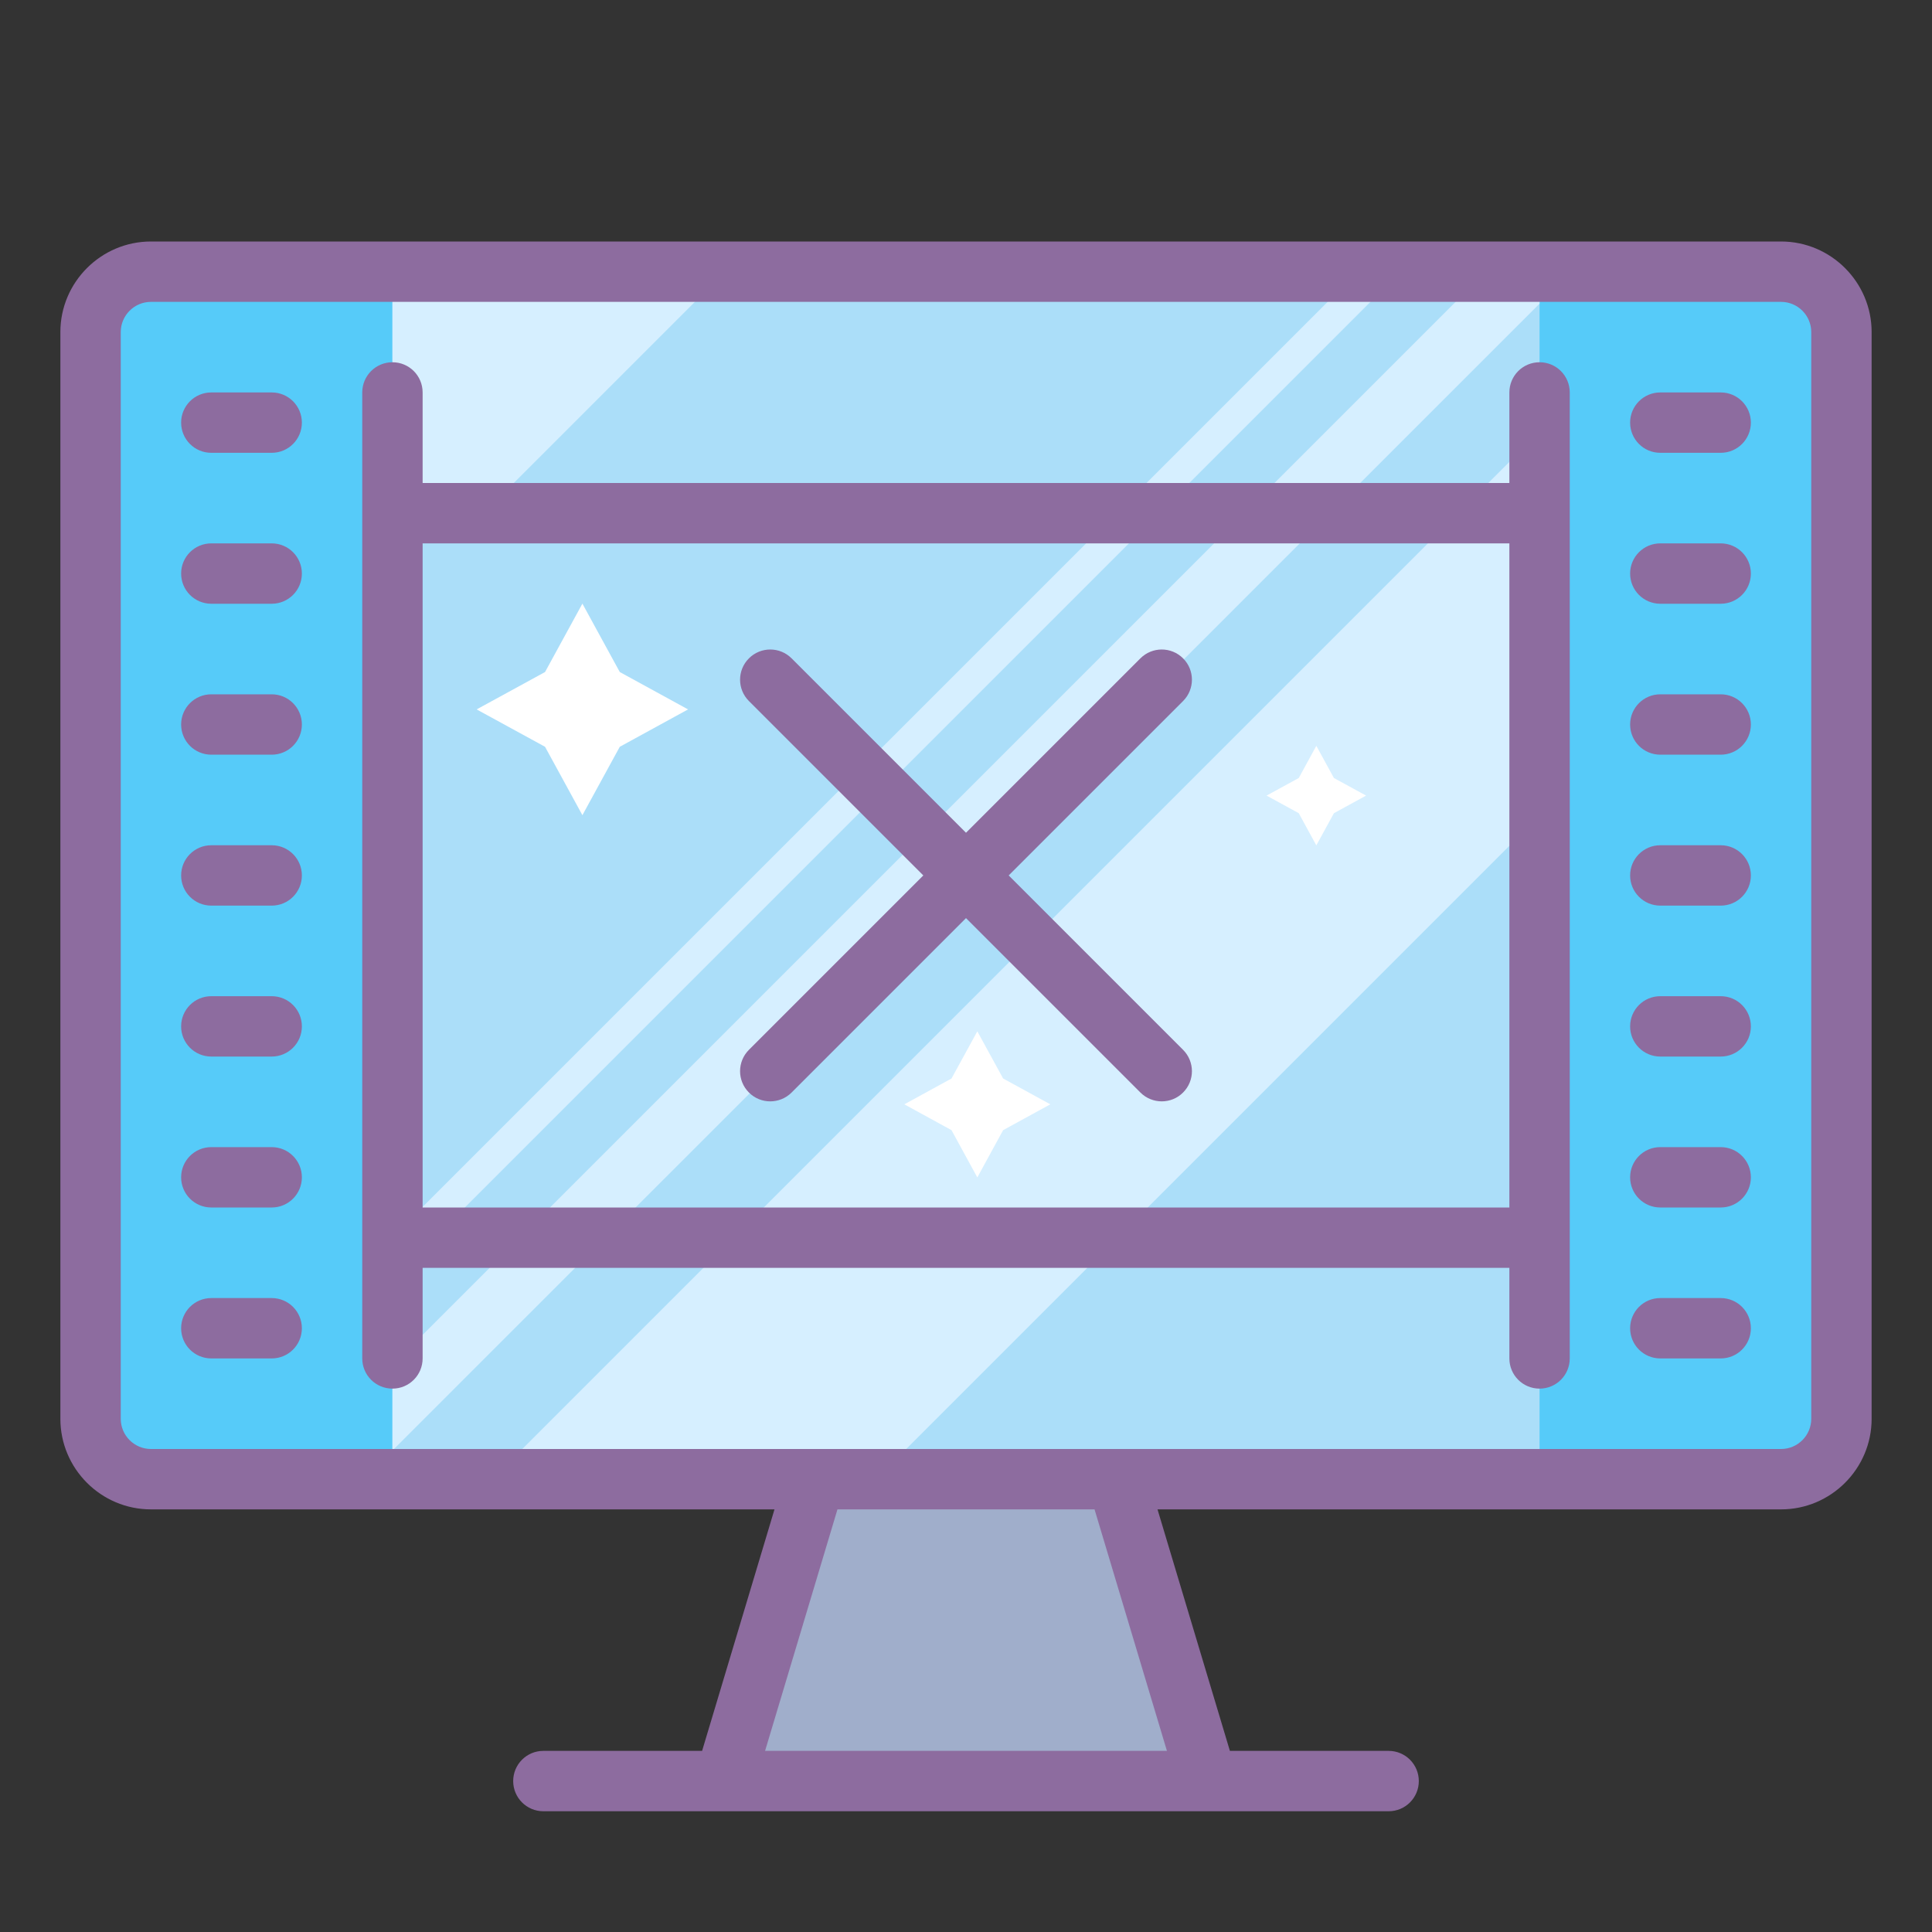 <svg xmlns="http://www.w3.org/2000/svg" xmlns:xlink="http://www.w3.org/1999/xlink" viewBox="0 0 64 64" version="1.1" width="50" height="50" style="fill: rgb(0, 0, 0);">
<rect x="0" y="0" width="64" height="64" fill="#333333" stroke="none"/>
<g id="surface1">
<path style=" fill:#56CBF9;" d="M 59 49 L 5 49 C 3.895 49 3 48.105 3 47 L 3 11 C 3 9.895 3.895 9 5 9 L 59 9 C 60.105 9 61 9.895 61 11 L 61 47 C 61 48.105 60.105 49 59 49 Z "/>
<path style=" fill:#ABDEF9;" d="M 13 9 L 51 9 L 51 49 L 13 49 Z "/>
<path style=" fill:#A0AECB;" d="M 37 49 L 27 49 L 24 59 L 40 59 Z "/>
<path style=" fill:#D6EFFF;" d="M 46.398 9 L 13 42.398 L 13 40.98 L 44.98 9 Z "/>
<path style=" fill:#D6EFFF;" d="M 51 9 L 51 10.059 L 13 48.051 L 13 45.219 L 49.219 9 Z "/>
<path style=" fill:#D6EFFF;" d="M 51 14.301 L 51 27.02 L 29.52 48.5 L 16.801 48.5 Z "/>
<path style=" fill:#D6EFFF;" d="M 24.02 9 L 15.789 17.23 L 13 17.02 L 13 9 Z "/>
<path style=" fill:#8D6C9F;" d="M 59 8 L 5 8 C 3.348 8 2 9.348 2 11 L 2 47 C 2 48.652 3.348 50 5 50 L 25.656 50 L 23.258 58 L 18 58 C 17.445 58 17 58.449 17 59 C 17 59.551 17.445 60 18 60 L 46 60 C 46.555 60 47 59.551 47 59 C 47 58.449 46.555 58 46 58 L 40.742 58 L 38.344 50 L 59 50 C 60.652 50 62 48.652 62 47 L 62 11 C 62 9.348 60.652 8 59 8 Z M 38.656 58 L 25.344 58 L 27.742 50 L 36.258 50 Z M 60 47 C 60 47.551 59.551 48 59 48 L 5 48 C 4.449 48 4 47.551 4 47 L 4 11 C 4 10.449 4.449 10 5 10 L 59 10 C 59.551 10 60 10.449 60 11 Z "/>
<path style=" fill:#8D6C9F;" d="M 57 43 L 55 43 C 54.445 43 54 43.449 54 44 C 54 44.551 54.445 45 55 45 L 57 45 C 57.555 45 58 44.551 58 44 C 58 43.449 57.555 43 57 43 Z "/>
<path style=" fill:#8D6C9F;" d="M 57 38 L 55 38 C 54.445 38 54 38.449 54 39 C 54 39.551 54.445 40 55 40 L 57 40 C 57.555 40 58 39.551 58 39 C 58 38.449 57.555 38 57 38 Z "/>
<path style=" fill:#8D6C9F;" d="M 57 33 L 55 33 C 54.445 33 54 33.449 54 34 C 54 34.551 54.445 35 55 35 L 57 35 C 57.555 35 58 34.551 58 34 C 58 33.449 57.555 33 57 33 Z "/>
<path style=" fill:#8D6C9F;" d="M 57 28 L 55 28 C 54.445 28 54 28.449 54 29 C 54 29.551 54.445 30 55 30 L 57 30 C 57.555 30 58 29.551 58 29 C 58 28.449 57.555 28 57 28 Z "/>
<path style=" fill:#8D6C9F;" d="M 57 23 L 55 23 C 54.445 23 54 23.449 54 24 C 54 24.551 54.445 25 55 25 L 57 25 C 57.555 25 58 24.551 58 24 C 58 23.449 57.555 23 57 23 Z "/>
<path style=" fill:#8D6C9F;" d="M 57 18 L 55 18 C 54.445 18 54 18.449 54 19 C 54 19.551 54.445 20 55 20 L 57 20 C 57.555 20 58 19.551 58 19 C 58 18.449 57.555 18 57 18 Z "/>
<path style=" fill:#8D6C9F;" d="M 57 13 L 55 13 C 54.445 13 54 13.449 54 14 C 54 14.551 54.445 15 55 15 L 57 15 C 57.555 15 58 14.551 58 14 C 58 13.449 57.555 13 57 13 Z "/>
<path style=" fill:#8D6C9F;" d="M 9 43 L 7 43 C 6.445 43 6 43.449 6 44 C 6 44.551 6.445 45 7 45 L 9 45 C 9.555 45 10 44.551 10 44 C 10 43.449 9.555 43 9 43 Z "/>
<path style=" fill:#8D6C9F;" d="M 9 38 L 7 38 C 6.445 38 6 38.449 6 39 C 6 39.551 6.445 40 7 40 L 9 40 C 9.555 40 10 39.551 10 39 C 10 38.449 9.555 38 9 38 Z "/>
<path style=" fill:#8D6C9F;" d="M 9 33 L 7 33 C 6.445 33 6 33.449 6 34 C 6 34.551 6.445 35 7 35 L 9 35 C 9.555 35 10 34.551 10 34 C 10 33.449 9.555 33 9 33 Z "/>
<path style=" fill:#8D6C9F;" d="M 9 28 L 7 28 C 6.445 28 6 28.449 6 29 C 6 29.551 6.445 30 7 30 L 9 30 C 9.555 30 10 29.551 10 29 C 10 28.449 9.555 28 9 28 Z "/>
<path style=" fill:#8D6C9F;" d="M 9 23 L 7 23 C 6.445 23 6 23.449 6 24 C 6 24.551 6.445 25 7 25 L 9 25 C 9.555 25 10 24.551 10 24 C 10 23.449 9.555 23 9 23 Z "/>
<path style=" fill:#8D6C9F;" d="M 9 18 L 7 18 C 6.445 18 6 18.449 6 19 C 6 19.551 6.445 20 7 20 L 9 20 C 9.555 20 10 19.551 10 19 C 10 18.449 9.555 18 9 18 Z "/>
<path style=" fill:#8D6C9F;" d="M 9 13 L 7 13 C 6.445 13 6 13.449 6 14 C 6 14.551 6.445 15 7 15 L 9 15 C 9.555 15 10 14.551 10 14 C 10 13.449 9.555 13 9 13 Z "/>
<path style=" fill:#8D6C9F;" d="M 51 12 C 50.445 12 50 12.449 50 13 L 50 16 L 14 16 L 14 13 C 14 12.449 13.555 12 13 12 C 12.445 12 12 12.449 12 13 L 12 45 C 12 45.551 12.445 46 13 46 C 13.555 46 14 45.551 14 45 L 14 42 L 50 42 L 50 45 C 50 45.551 50.445 46 51 46 C 51.555 46 52 45.551 52 45 L 52 13 C 52 12.449 51.555 12 51 12 Z M 14 40 L 14 18 L 50 18 L 50 40 Z "/>
<path style=" fill:#8D6C9F;" d="M 33.414 29 L 39.191 23.223 C 39.582 22.832 39.582 22.199 39.191 21.809 C 38.801 21.418 38.168 21.418 37.777 21.809 L 32 27.586 L 26.223 21.809 C 25.832 21.418 25.199 21.418 24.809 21.809 C 24.418 22.199 24.418 22.832 24.809 23.223 L 30.586 29 L 24.809 34.777 C 24.418 35.168 24.418 35.801 24.809 36.191 C 25.004 36.387 25.258 36.484 25.516 36.484 C 25.77 36.484 26.027 36.387 26.223 36.191 L 32 30.414 L 37.777 36.191 C 37.973 36.387 38.23 36.484 38.484 36.484 C 38.742 36.484 38.996 36.387 39.191 36.191 C 39.582 35.801 39.582 35.168 39.191 34.777 Z "/>
<path style=" fill:#FFFFFF;" d="M 19.293 19.996 L 20.531 22.262 L 22.793 23.5 L 20.531 24.738 L 19.293 27.004 L 18.055 24.738 L 15.789 23.5 L 18.055 22.262 Z "/>
<path style=" fill:#FFFFFF;" d="M 32.375 34.164 L 33.23 35.727 L 34.793 36.582 L 33.23 37.438 L 32.375 39.004 L 31.52 37.438 L 29.957 36.582 L 31.52 35.727 Z "/>
<path style=" fill:#FFFFFF;" d="M 43.605 24.707 L 44.188 25.773 L 45.254 26.355 L 44.188 26.938 L 43.605 28.004 L 43.023 26.938 L 41.957 26.355 L 43.023 25.773 Z "/>
</g>
</svg>